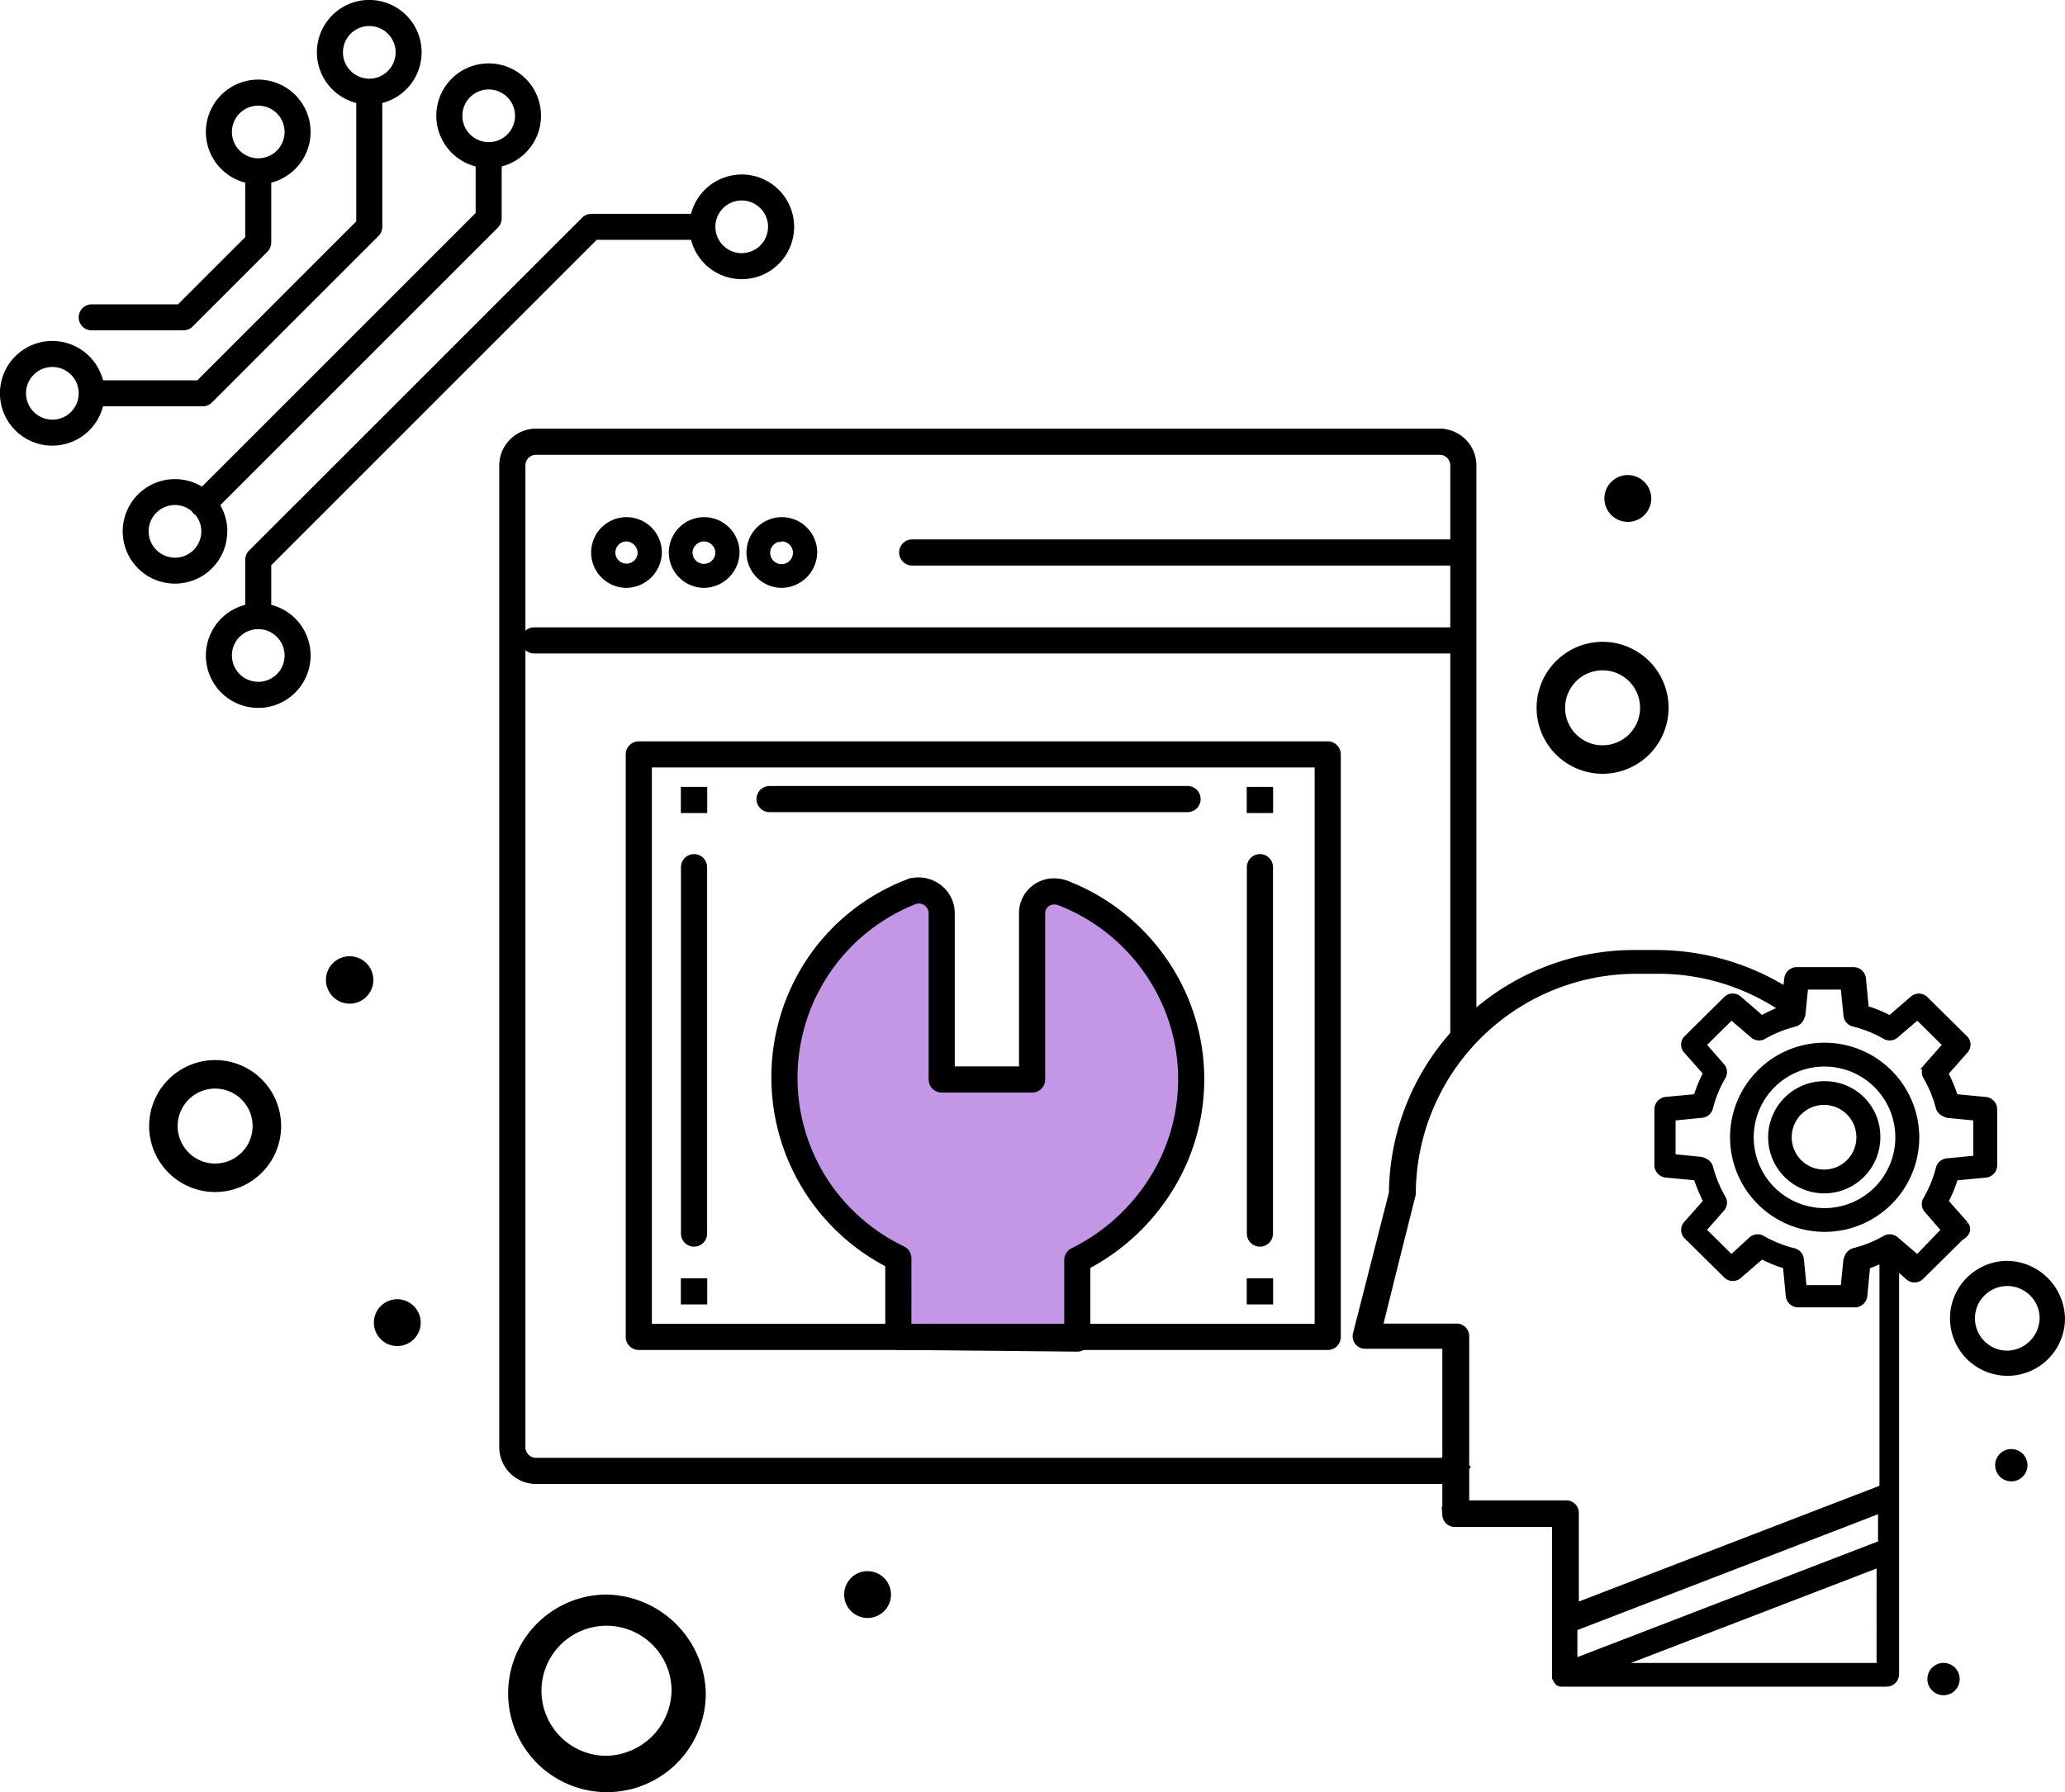 <svg xmlns="http://www.w3.org/2000/svg" width="217.297" height="188.636" viewBox="0 0 217.297 188.636"><g transform="translate(-1336.053 -1404.345)"><path d="M81.267,167.508a2.465,2.465,0,1,0,2.491,2.465,2.479,2.479,0,0,0-2.491-2.465" transform="translate(1346.055 1402.203)"/><path d="M81.267,167.508a2.465,2.465,0,1,0,2.491,2.465,2.479,2.479,0,0,0-2.491-2.465" transform="translate(1426.055 1286.838)"/><path d="M50.809,94.47A2.493,2.493,0,1,0,53.3,92a2.479,2.479,0,0,0-2.492,2.465" transform="translate(1319.546 1412.996)"/><path d="M66.461,131.268a2.464,2.464,0,1,0,2.492,2.465,2.478,2.478,0,0,0-2.492-2.465" transform="translate(1311.371 1409.824)"/><path d="M58.279,145.672a10.4,10.4,0,1,0,10.523,10.4,10.641,10.641,0,0,0-10.523-10.4m0,16.974A6.845,6.845,0,1,1,65.2,155.8a7,7,0,0,1-6.922,6.844" transform="translate(1341.521 1426.504)"/><g transform="translate(-20 10)"><g transform="translate(18602.002 -3839.998)"><g transform="translate(-17193.063 5279.81)"><path d="M1390.855,4037.682v-8.272a21.329,21.329,0,0,0,11.986-19,21.1,21.1,0,0,0-13.317-19.557,2.349,2.349,0,0,0-3.425,2.069v17.489h-9.513v-17.489a2.416,2.416,0,0,0-3.233-2.259,21.033,21.033,0,0,0-1.334,38.554v8.277Z" transform="translate(-1330.375 -3942.26)" fill="#c397e6" stroke="#000" stroke-linecap="round" stroke-linejoin="round" stroke-width="0.7"/><path d="M-.474-1.5H72.02A1.026,1.026,0,0,1,73.046-.474v61.31a1.026,1.026,0,0,1-1.026,1.026H-.474A1.026,1.026,0,0,1-1.5,60.835V-.474A1.026,1.026,0,0,1-.474-1.5ZM70.995.551H.551V59.81H70.995Z" transform="translate(14.809 34.411)" stroke="#000" stroke-linecap="round" stroke-width="0.7"/><path d="M-4680.315-2627.435h-95.125a3.532,3.532,0,0,1-3.5-3.471v-103.438a3.53,3.53,0,0,1,3.5-3.469h95.125a3.53,3.53,0,0,1,3.5,3.469v59.32a18.172,18.172,0,0,0-2.051,1.98v-61.3a1.47,1.47,0,0,0-1.448-1.416h-95.125a1.47,1.47,0,0,0-1.448,1.416v103.438a1.471,1.471,0,0,0,1.448,1.419h95.125a1.491,1.491,0,0,0,1.322-.862,18.156,18.156,0,0,0,1.468,1.508A3.539,3.539,0,0,1-4680.315-2627.435Z" transform="translate(4778.94 2737.812)" stroke="#000" stroke-linecap="round" stroke-width="0.7"/><path d="M1390.38,4038.233h-.01l-18.835-.186a1.025,1.025,0,0,1-1.016-1.026v-7.643a22.139,22.139,0,0,1-8.218-32.027,21.856,21.856,0,0,1,10.2-8.116l.018-.007a3.364,3.364,0,0,1,1.169-.209,3.5,3.5,0,0,1,2.39.963,3.38,3.38,0,0,1,1.055,2.467v16.463h7.462v-16.463a3.308,3.308,0,0,1,3.356-3.332,3.723,3.723,0,0,1,1.49.317,22.206,22.206,0,0,1,10.106,8.1,21.849,21.849,0,0,1,.4,24.144,22.717,22.717,0,0,1-8.544,7.882v7.646a1.026,1.026,0,0,1-1.026,1.026Zm-17.81-2.227,16.784.166v-7.237a1.026,1.026,0,0,1,.571-.92,20.675,20.675,0,0,0,8.293-7.436,19.8,19.8,0,0,0-.361-21.886,20.166,20.166,0,0,0-9.19-7.361l-.032-.013a1.69,1.69,0,0,0-.681-.151,1.265,1.265,0,0,0-1.305,1.281v17.489a1.025,1.025,0,0,1-1.026,1.026h-9.513a1.026,1.026,0,0,1-1.026-1.026v-17.489a1.389,1.389,0,0,0-1.394-1.379,1.316,1.316,0,0,0-.45.08,20.022,20.022,0,0,0-9.6,29.246,20.164,20.164,0,0,0,8.351,7.425,1.026,1.026,0,0,1,.581.924Z" transform="translate(-1329.901 -3941.785)" stroke="#000" stroke-linecap="round" stroke-width="0.7"/><path d="M1351.865,3975.745a3.471,3.471,0,1,1,3.5-3.473A3.531,3.531,0,0,1,1351.865,3975.745Zm0-4.89a1.42,1.42,0,1,0,1.45,1.417A1.491,1.491,0,0,0,1351.865,3970.855Z" transform="translate(-1338.854 -3959.588)" stroke="#000" stroke-linecap="round" stroke-width="0.5"/><path d="M1356.212,3975.745a3.471,3.471,0,1,1,3.5-3.473A3.532,3.532,0,0,1,1356.212,3975.745Zm0-4.89a1.465,1.465,0,0,0-1.015.432,1.408,1.408,0,0,0-.432.985,1.448,1.448,0,0,0,2.9,0,1.408,1.408,0,0,0-.432-.985A1.465,1.465,0,0,0,1356.212,3970.855Z" transform="translate(-1335.027 -3959.588)" stroke="#000" stroke-linecap="round" stroke-width="0.5"/><path d="M1360.557,3975.745a3.471,3.471,0,1,1,3.5-3.473A3.532,3.532,0,0,1,1360.557,3975.745Zm0-4.89a1.465,1.465,0,0,0-1.015.432,1.407,1.407,0,0,0-.432.985,1.448,1.448,0,1,0,1.448-1.417Z" transform="translate(-1331.2 -3959.588)" stroke="#000" stroke-linecap="round" stroke-width="0.5"/><path d="M56.229.551H-.474A1.026,1.026,0,0,1-1.5-.474,1.026,1.026,0,0,1-.474-1.5h56.7A1.026,1.026,0,0,1,57.255-.474,1.026,1.026,0,0,1,56.229.551Z" transform="translate(43.578 13.159)" stroke="#000" stroke-linecap="round" stroke-width="0.7"/><path d="M96.009.551H-.474A1.026,1.026,0,0,1-1.5-.474,1.026,1.026,0,0,1-.474-1.5H96.009A1.026,1.026,0,0,1,97.034-.474,1.026,1.026,0,0,1,96.009.551Z" transform="translate(3.799 22.412)" stroke="#000" stroke-linecap="round" stroke-width="0.7"/><path d="M43.513.551H-.474A1.026,1.026,0,0,1-1.5-.474,1.026,1.026,0,0,1-.474-1.5H43.513A1.026,1.026,0,0,1,44.538-.474,1.026,1.026,0,0,1,43.513.551Z" transform="translate(28.568 39.112)" stroke="#000" stroke-linecap="round" stroke-width="0.7"/><path d="M-.474,39.118A1.026,1.026,0,0,1-1.5,38.092V-.474A1.026,1.026,0,0,1-.474-1.5,1.026,1.026,0,0,1,.551-.474V38.092A1.026,1.026,0,0,1-.474,39.118Z" transform="translate(80.169 46.281)" stroke="#000" stroke-linecap="round" stroke-width="0.7"/><path d="M-.474,39.118A1.026,1.026,0,0,1-1.5,38.092V-.474A1.026,1.026,0,0,1-.474-1.5,1.026,1.026,0,0,1,.551-.474V38.092A1.026,1.026,0,0,1-.474,39.118Z" transform="translate(20.621 46.281)" stroke="#000" stroke-linecap="round" stroke-width="0.7"/><rect width="2.075" height="2.052" transform="translate(78.657 37.706)" stroke="#000" stroke-width="0.7"/><rect width="2.075" height="2.052" transform="translate(19.109 37.706)" stroke="#000" stroke-width="0.7"/><rect width="2.075" height="2.052" transform="translate(78.657 89.426)" stroke="#000" stroke-width="0.7"/><rect width="2.075" height="2.052" transform="translate(19.109 89.426)" stroke="#000" stroke-width="0.7"/></g></g></g><g transform="translate(-206.653 28.332)"><path d="M168.27,138.469a1.351,1.351,0,1,0,1.366,1.351,1.359,1.359,0,0,0-1.366-1.351" transform="translate(1586.07 1390.411)" stroke="#000" stroke-width="0.7"/><path d="M157.224,173.316a1.351,1.351,0,1,0,1.367,1.351,1.36,1.36,0,0,0-1.367-1.351" transform="translate(1589.981 1378.073)" stroke="#000" stroke-width="0.7"/><path d="M126.37,85.67l-2.125-2.4a12.821,12.821,0,0,0,1.062-2.552l3.189-.3a.973.973,0,0,0,.91-.9v-6a.973.973,0,0,0-.91-.9l-3.189-.3a18.041,18.041,0,0,0-1.062-2.551l2.125-2.4a.9.9,0,0,0,0-1.2l-4.25-4.2a.932.932,0,0,0-1.215,0l-2.428,2.1A13.288,13.288,0,0,0,115.9,63.01l-.3-3.152a.975.975,0,0,0-.911-.9H108.61a.975.975,0,0,0-.911.9l-.151,1.2a25.919,25.919,0,0,0-13.816-3.9H91.758A25.448,25.448,0,0,0,66.1,82.369L62.309,97.225a.963.963,0,0,0,.91,1.2h8.5v17.858a.974.974,0,0,0,.911.9H83.258v16.208c.151.3.3.6.607.6h34.308a.973.973,0,0,0,.91-.9V90.023l1.366,1.2a.932.932,0,0,0,1.215,0l4.251-4.2c.759-.45.759-.9.454-1.351m-8.955,46.521H89.33l28.085-10.8Zm.151-12.9L85.231,131.741v-3.6l32.334-12.457Zm.152-5.854L85.383,125.889v-9.906a.974.974,0,0,0-.911-.9H73.845V97.376a.973.973,0,0,0-.91-.9h-8.2c3.643-14.706,3.492-13.807,3.492-14.106A23.578,23.578,0,0,1,91.911,58.958h1.973a23.332,23.332,0,0,1,13.358,4.052,15.389,15.389,0,0,0-2.276,1.051l-2.43-2.1a.932.932,0,0,0-1.215,0l-4.25,4.2a.907.907,0,0,0,0,1.2l2.125,2.4a12.869,12.869,0,0,0-1.063,2.551l-3.188.3a.974.974,0,0,0-.911.9v6a.974.974,0,0,0,.911.9l3.188.3A18.1,18.1,0,0,0,99.2,83.269l-2.125,2.4a.907.907,0,0,0,0,1.2l4.25,4.2a.932.932,0,0,0,1.215,0l2.43-2.1a13.245,13.245,0,0,0,2.581,1.051l.3,3.15a.973.973,0,0,0,.91.9h6.073a.975.975,0,0,0,.91-.9l.3-3.15c.608-.15,1.065-.45,1.671-.6Zm3.643-24.16-2.278-1.951a.942.942,0,0,0-1.062-.15,12.956,12.956,0,0,1-3.34,1.351c-.456.15-.607.45-.759.9l-.3,3h-4.25l-.3-3a.954.954,0,0,0-.759-.9,12.962,12.962,0,0,1-3.338-1.351.945.945,0,0,0-1.064.15l-2.125,1.951-3.035-3,1.973-2.251a.918.918,0,0,0,.152-1.051,12.645,12.645,0,0,1-1.367-3.3c-.151-.45-.454-.6-.91-.751l-3.036-.3v-4.2l3.036-.3a.957.957,0,0,0,.91-.751,12.645,12.645,0,0,1,1.367-3.3.918.918,0,0,0-.152-1.051l-1.973-2.251,3.035-3,2.277,1.951a.944.944,0,0,0,1.063.151,12.955,12.955,0,0,1,3.34-1.351c.455-.15.607-.45.759-.9l.3-3h4.1l.3,3a.953.953,0,0,0,.759.9,12.955,12.955,0,0,1,3.34,1.351.942.942,0,0,0,1.062-.151l2.278-1.951,3.037,3-1.974,2.251a.916.916,0,0,0-.151,1.051,12.64,12.64,0,0,1,1.366,3.3c.151.45.455.6.91.751l3.037.3v4.352l-3.037.3a.958.958,0,0,0-.91.751,12.667,12.667,0,0,1-1.366,3.3.913.913,0,0,0,.151,1.049l1.822,2.1Z" transform="translate(1623.112 1419.199)" stroke="#000" stroke-width="0.7"/><path d="M133.142,72.258a9.605,9.605,0,1,0,9.714,9.6,9.63,9.63,0,0,0-9.714-9.6m0,17.408a7.8,7.8,0,1,1,7.893-7.8,7.8,7.8,0,0,1-7.893,7.8" transform="translate(1601.463 1413.853)" stroke="#000" stroke-width="0.7"/><path d="M135.389,78.531a5.553,5.553,0,1,0,5.617,5.553,5.479,5.479,0,0,0-5.617-5.553m0,9.3a3.752,3.752,0,1,1,3.794-3.752,3.737,3.737,0,0,1-3.794,3.752" transform="translate(1599.216 1411.632)" stroke="#000" stroke-width="0.7"/><path d="M165.151,107.805a5.7,5.7,0,1,0,5.77,5.7,5.832,5.832,0,0,0-5.77-5.7m0,9.453a3.752,3.752,0,1,1,3.8-3.752,3.835,3.835,0,0,1-3.8,3.752" transform="translate(1588.732 1401.267)" stroke="#000" stroke-width="0.7"/></g><g transform="translate(-298.269 -4.654)"><path d="M48.438,64.467V60.3l34.249-34.25h9.927a5.509,5.509,0,1,0,0-2.738H82.12a1.367,1.367,0,0,0-.967.4L46.1,58.761a1.369,1.369,0,0,0-.4.967v4.739a5.51,5.51,0,1,0,2.738,0m49.506-42.56a2.771,2.771,0,1,1-2.771,2.771,2.775,2.775,0,0,1,2.771-2.771M47.07,72.567A2.771,2.771,0,1,1,49.841,69.8a2.775,2.775,0,0,1-2.771,2.771" transform="translate(1614.427 1408.193)"/><path d="M43.431,56.216a5.468,5.468,0,0,0-.744-2.752L71.9,24.249a1.368,1.368,0,0,0,.4-.967V17.81a5.509,5.509,0,1,0-2.739,0v4.9l-28.8,28.8a5.5,5.5,0,1,0,2.662,4.707M68.164,12.481a2.771,2.771,0,1,1,2.77,2.77,2.773,2.773,0,0,1-2.77-2.77M37.922,58.987a2.771,2.771,0,1,1,0-5.542,2.742,2.742,0,0,1,1.762.65,1.357,1.357,0,0,0,.192.245,1.394,1.394,0,0,0,.221.179,2.744,2.744,0,0,1,.6,1.7,2.775,2.775,0,0,1-2.771,2.771" transform="translate(1614.812 1408.707)"/><path d="M40.276,42.764a1.367,1.367,0,0,0,.967-.4L58.768,24.838a1.366,1.366,0,0,0,.4-.968V10.838a5.509,5.509,0,1,0-2.739,0V23.3L39.709,40.026H29.782a5.509,5.509,0,1,0,0,2.738ZM55.03,5.509A2.771,2.771,0,1,1,57.8,8.28,2.774,2.774,0,0,1,55.03,5.509M24.452,44.166A2.771,2.771,0,1,1,27.223,41.4a2.775,2.775,0,0,1-2.771,2.771" transform="translate(1615.38 1409)"/><path d="M28.956,35.135h9.65a1.368,1.368,0,0,0,.967-.4l7.876-7.876a1.366,1.366,0,0,0,.4-.968v-6.3a5.509,5.509,0,1,0-2.739,0v5.737L38.037,32.4H28.956a1.369,1.369,0,1,0,0,2.739M43.71,14.257a2.771,2.771,0,1,1,2.771,2.771,2.774,2.774,0,0,1-2.771-2.771" transform="translate(1615.016 1408.632)"/></g><path d="M22.625,97.708a6.944,6.944,0,1,1-6.943,6.944A6.952,6.952,0,0,1,22.625,97.708Zm0,10.889a3.944,3.944,0,1,0-3.943-3.944A3.949,3.949,0,0,0,22.625,108.6Z" transform="translate(1336.065 1418.213)"/><path d="M22.625,97.708a6.944,6.944,0,1,1-6.943,6.944A6.952,6.952,0,0,1,22.625,97.708Zm0,10.889a3.944,3.944,0,1,0-3.943-3.944A3.949,3.949,0,0,0,22.625,108.6Z" transform="translate(1482.065 1374.191)"/></g></svg>